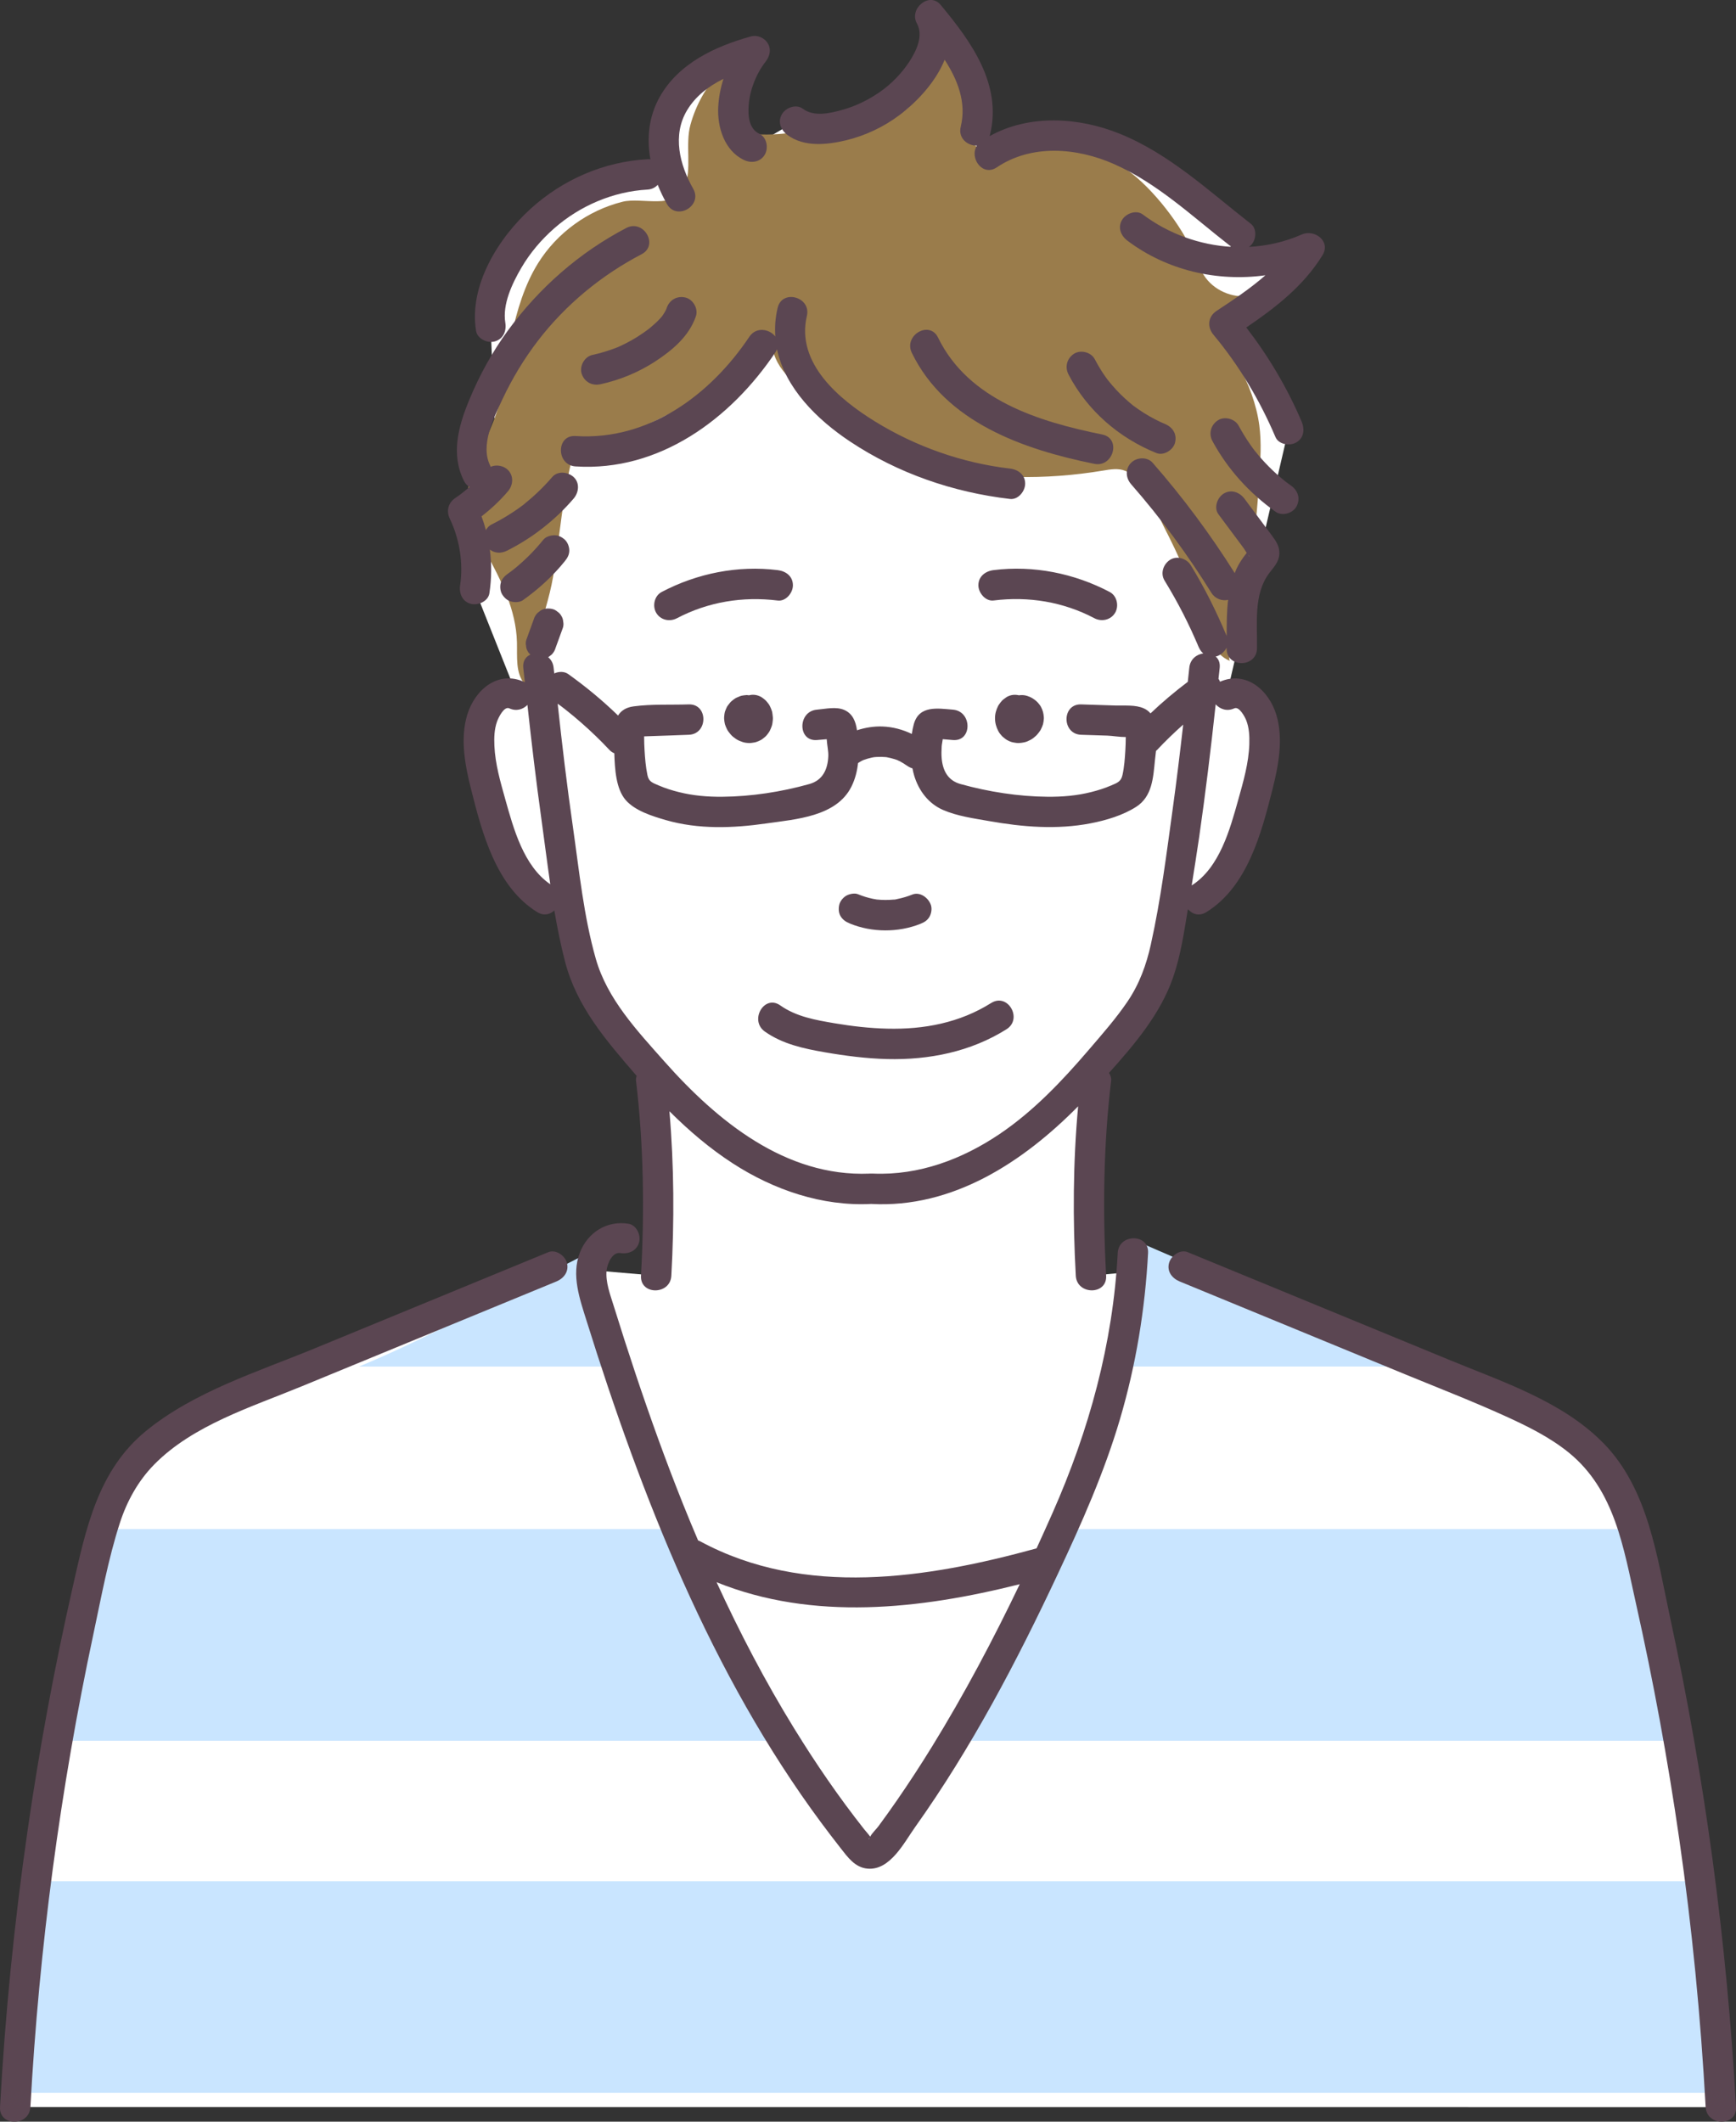 <svg width="72" height="88" viewBox="0 0 72 88" fill="none" xmlns="http://www.w3.org/2000/svg">
<rect x="0" y="0" width="72" height="88" fill="#333333" stroke="none"/>
<g clip-path="url(#clip0_489_23180)">
<path d="M71.369 87.394C70.938 79.439 69.757 71.514 67.842 63.724C66.954 60.114 64.823 59.021 61.145 57.505C57.128 55.851 53.111 54.197 49.095 52.543L45.253 52.913C45.131 50.782 45.2 46.95 45.459 44.831L45.557 44.041C45.873 43.672 46.183 43.299 46.489 42.924C46.927 42.39 47.362 41.846 47.684 41.234C48.191 40.267 48.391 39.172 48.573 38.094L49.715 37.287C51.05 36.497 51.649 34.536 52.12 32.757C52.435 31.567 52.702 30.09 52.016 29.19C51.725 28.809 51.255 28.619 50.874 28.835L53.442 17.807C52.779 16.227 51.876 14.748 50.773 13.438C52.105 12.561 53.483 11.639 54.303 10.271C53.144 10.796 51.843 10.976 50.579 10.831L51.434 9.728C49.88 8.526 48.422 7.155 46.645 6.317C44.867 5.48 42.633 5.272 41.022 6.397L40.451 5.424C40.681 4.563 40.488 3.633 40.099 2.832C39.71 2.03 39.138 1.334 38.568 0.649C38.971 1.311 38.701 2.181 38.283 2.833C37.414 4.188 35.922 5.124 34.325 5.317C33.856 5.374 33.336 5.355 32.973 5.052L31.177 6.094C30.566 5.835 30.372 5.055 30.419 4.392C30.477 3.57 30.789 2.767 31.302 2.121C30.541 2.33 29.788 2.603 29.134 3.042C28.48 3.482 27.925 4.103 27.675 4.851C27.311 5.939 27.631 7.155 28.206 8.147L26.848 7.233C24.081 7.367 21.485 9.296 20.557 11.907C20.369 12.434 20.244 13.004 20.35 13.553L20.617 19.933C20.207 20.419 19.728 20.847 19.199 21.198C19.687 22.192 19.861 23.34 19.689 24.435L21.44 28.834C21.059 28.617 20.589 28.807 20.298 29.189C19.611 30.088 19.879 31.566 20.194 32.755C20.665 34.535 21.264 36.495 22.599 37.285L23.718 38.093C23.9 39.171 24.099 40.265 24.607 41.233C24.928 41.845 25.364 42.388 25.801 42.923C26.031 43.204 26.263 43.485 26.499 43.763L27.011 44.829C27.27 46.948 27.339 50.78 27.217 52.911L22.903 52.541C18.886 54.195 14.87 55.849 10.853 57.503C7.174 59.018 5.044 60.111 4.156 63.722C2.241 71.512 1.06 79.437 0.629 87.391" fill="white"/>
<path d="M52.194 20.344C52.151 20.952 52.101 21.56 52.019 22.165C51.963 22.578 50.76 27.312 51.016 27.416C50.301 27.125 50.044 26.267 49.82 25.528C49.43 24.247 48.877 23.027 48.267 21.837C47.899 21.119 47.481 19.864 46.666 19.528C46.381 19.411 46.058 19.467 45.753 19.518C43.356 19.917 40.887 19.887 38.529 19.327C36.851 18.929 35.166 17.49 33.779 16.523C32.937 15.937 32.003 15.18 32.027 14.153C31.511 15.256 30.346 15.875 29.257 16.418C28.209 16.941 27.162 17.462 26.114 17.985C25.719 18.182 25.293 18.384 24.856 18.324C24.626 18.293 24.387 18.189 24.17 18.272C23.924 18.365 23.82 18.653 23.754 18.908C23.328 20.553 23.224 22.255 22.939 23.925C22.786 24.817 22.487 25.643 22.276 26.513C22.126 27.129 22.223 27.864 21.768 28.38C21.371 27.923 21.456 27.241 21.44 26.636C21.407 25.302 20.783 24.062 20.141 22.892C19.753 22.186 19.342 21.439 19.37 20.634C19.387 20.168 19.551 19.723 19.713 19.286C20.009 18.486 20.438 17.663 20.68 16.857C20.959 15.927 20.99 14.881 21.208 13.927C21.446 12.877 21.749 11.825 22.319 10.912C23.102 9.655 24.387 8.723 25.824 8.367C26.615 8.172 28.001 8.705 28.391 7.776C28.708 7.019 28.408 5.996 28.636 5.174C28.864 4.349 29.292 3.577 29.886 2.959C29.964 2.877 30.068 2.791 30.177 2.822C30.243 2.84 30.291 2.898 30.327 2.957C30.679 3.536 30.293 4.275 30.32 4.952C30.326 5.081 30.349 5.216 30.431 5.315C30.534 5.439 30.704 5.481 30.862 5.507C32.127 5.722 33.384 5.413 34.627 5.205C35.655 5.033 36.765 5.206 37.603 4.52C38.236 4.002 38.203 2.561 38.875 2.24C39.125 2.121 39.398 2.345 39.569 2.564C40.004 3.121 40.257 3.599 40.227 4.289C40.191 5.143 39.715 5.867 40.87 6.235C41.829 6.54 42.799 6.1 43.76 6.094C44.733 6.089 45.705 6.381 46.527 6.898C47.625 7.591 48.833 9.12 49.391 10.28C49.592 10.7 49.728 11.157 50.008 11.529C50.454 12.121 51.263 12.413 51.984 12.243C52.047 12.524 51.833 12.794 51.594 12.955C51.355 13.116 51.074 13.223 50.88 13.435C50.297 14.072 51.045 14.631 51.363 15.17C51.786 15.888 52.117 16.801 52.228 17.632C52.326 18.365 52.276 19.109 52.226 19.847C52.214 20.012 52.204 20.177 52.191 20.342L52.194 20.344Z" fill="#9A7C4B"/>
<path d="M71.31 86.805H0.555L1.885 78.027H70.497L71.31 86.805Z" fill="#C9E5FF"/>
<path d="M39.287 72.199H69.032L68.219 63.421H44.251C42.496 66.288 40.994 69.304 39.288 72.199H39.287Z" fill="#C9E5FF"/>
<path d="M27.993 63.421H4.164L2.834 72.199H33.267C31.297 69.398 29.347 66.57 27.993 63.421Z" fill="#C9E5FF"/>
<path d="M25.447 56.679C25.296 56.143 25.17 55.597 25.048 55.049C24.826 54.042 24.604 53.023 24.171 52.086C21.084 53.626 18.066 55.363 14.891 56.68H25.447L25.447 56.679Z" fill="#C9E5FF"/>
<path d="M47.046 51.435C46.932 53.193 46.708 54.968 46.273 56.679H58.34C57.256 56.146 56.184 55.587 55.113 55.047C52.483 53.719 49.743 52.621 47.046 51.435V51.435Z" fill="#C9E5FF"/>
<path d="M49.267 37.745C49.269 37.733 49.27 37.722 49.272 37.71C49.447 37.917 49.735 38.017 50.034 37.831C51.737 36.776 52.316 34.56 52.776 32.738C53.024 31.756 53.236 30.643 52.936 29.648C52.624 28.617 51.676 27.808 50.599 28.275C50.587 28.243 50.575 28.212 50.557 28.185C50.551 28.175 50.543 28.167 50.536 28.159C50.552 28.004 50.572 27.85 50.587 27.695C50.608 27.483 50.536 27.329 50.417 27.229C50.433 27.226 50.45 27.225 50.465 27.22C50.63 27.167 50.789 27.03 50.874 26.863C50.874 26.874 50.874 26.884 50.874 26.895C50.86 27.706 52.118 27.706 52.133 26.895C52.151 25.866 51.982 24.648 52.639 23.774C52.83 23.52 53.042 23.316 53.06 22.976C53.076 22.657 52.916 22.433 52.735 22.19C52.364 21.692 51.992 21.193 51.621 20.694C51.419 20.421 51.077 20.282 50.76 20.468C50.491 20.625 50.33 21.055 50.534 21.33C50.882 21.797 51.23 22.265 51.578 22.732C51.596 22.758 51.652 22.851 51.708 22.934C51.7 22.943 51.697 22.947 51.688 22.957C51.535 23.151 51.398 23.353 51.291 23.576C51.26 23.64 51.237 23.706 51.211 23.771C50.197 22.159 49.058 20.626 47.804 19.193C47.58 18.937 47.143 18.963 46.913 19.193C46.659 19.447 46.688 19.827 46.913 20.084C48.146 21.493 49.256 22.999 50.243 24.59C50.39 24.826 50.673 24.941 50.936 24.88C50.877 25.374 50.876 25.88 50.876 26.38C50.452 25.366 49.963 24.384 49.388 23.446C49.216 23.166 48.817 23.033 48.527 23.22C48.245 23.402 48.117 23.782 48.301 24.082C48.575 24.53 48.832 24.986 49.071 25.453C49.188 25.683 49.301 25.915 49.41 26.148C49.462 26.261 49.514 26.375 49.563 26.488C49.592 26.553 49.62 26.619 49.649 26.684C49.657 26.702 49.661 26.715 49.666 26.723C49.673 26.741 49.681 26.76 49.689 26.779C49.743 26.908 49.802 27.016 49.904 27.101C49.625 27.143 49.361 27.341 49.326 27.694C49.306 27.89 49.283 28.085 49.263 28.28C48.724 28.688 48.206 29.122 47.717 29.589C47.645 29.505 47.558 29.434 47.447 29.384C47.092 29.222 46.643 29.275 46.259 29.262C45.786 29.247 45.314 29.232 44.841 29.216C44.03 29.19 44.032 30.45 44.841 30.476C45.202 30.488 45.564 30.5 45.925 30.511C46.133 30.518 46.438 30.572 46.691 30.57C46.691 30.576 46.691 30.582 46.691 30.587C46.69 30.761 46.684 30.934 46.674 31.108C46.654 31.452 46.629 31.808 46.554 32.147C46.493 32.423 46.333 32.471 46.078 32.581C45.813 32.695 45.535 32.782 45.256 32.852C44.663 33.003 44.056 33.052 43.446 33.047C42.243 33.037 40.999 32.842 39.84 32.52C39.312 32.374 39.097 31.962 39.054 31.433C39.041 31.276 39.048 31.116 39.056 30.958C39.06 30.881 39.087 30.766 39.1 30.659C39.241 30.67 39.382 30.683 39.523 30.694C40.331 30.76 40.326 29.5 39.523 29.434C38.887 29.382 38.119 29.244 37.899 30.039C37.864 30.165 37.838 30.301 37.817 30.441C37.439 30.26 37.033 30.148 36.595 30.132C36.244 30.12 35.884 30.178 35.543 30.289C35.494 29.936 35.37 29.603 35.02 29.448C34.678 29.296 34.24 29.404 33.883 29.434C33.081 29.5 33.074 30.76 33.883 30.694C34.017 30.683 34.152 30.672 34.288 30.66C34.3 30.889 34.362 31.157 34.354 31.354C34.332 31.912 34.123 32.364 33.565 32.52C32.409 32.844 31.161 33.037 29.96 33.047C29.35 33.053 28.743 33.002 28.15 32.852C27.871 32.782 27.592 32.695 27.328 32.581C27.063 32.466 26.91 32.43 26.852 32.147C26.781 31.806 26.752 31.455 26.732 31.108C26.722 30.934 26.716 30.76 26.715 30.587C26.715 30.572 26.715 30.558 26.715 30.542C27.286 30.526 28.436 30.48 28.565 30.476C29.373 30.45 29.377 29.19 28.565 29.216C27.814 29.241 27.023 29.197 26.277 29.298C25.955 29.341 25.755 29.482 25.634 29.678C24.99 29.053 24.298 28.48 23.567 27.958C23.403 27.841 23.175 27.847 22.987 27.932C22.979 27.853 22.969 27.774 22.961 27.694C22.942 27.502 22.854 27.357 22.734 27.257C22.74 27.254 22.747 27.252 22.753 27.248C22.796 27.215 22.839 27.182 22.881 27.149C22.959 27.07 23.013 26.978 23.043 26.871C23.144 26.592 23.245 26.313 23.347 26.034C23.373 25.95 23.377 25.867 23.358 25.783C23.354 25.699 23.329 25.621 23.284 25.549C23.244 25.475 23.19 25.416 23.121 25.372C23.06 25.316 22.989 25.279 22.907 25.259C22.746 25.222 22.565 25.23 22.422 25.323C22.38 25.356 22.337 25.389 22.295 25.422C22.217 25.5 22.162 25.593 22.133 25.7C22.032 25.978 21.93 26.258 21.829 26.537C21.803 26.62 21.799 26.704 21.818 26.788C21.822 26.872 21.846 26.95 21.892 27.022C21.919 27.073 21.956 27.114 21.997 27.151C21.809 27.236 21.675 27.416 21.702 27.695C21.722 27.897 21.747 28.097 21.768 28.298C21.763 28.296 21.76 28.293 21.756 28.291C20.662 27.784 19.693 28.605 19.378 29.648C19.077 30.642 19.29 31.756 19.538 32.737C19.997 34.559 20.577 36.775 22.28 37.831C22.552 37.999 22.813 37.931 22.99 37.762C23.112 38.474 23.253 39.181 23.432 39.873C23.912 41.736 25.121 43.136 26.351 44.561C26.369 44.582 26.388 44.603 26.406 44.623C26.383 44.689 26.37 44.758 26.379 44.83C26.697 47.49 26.733 50.24 26.585 52.913C26.54 53.723 27.8 53.721 27.844 52.913C27.968 50.659 27.959 48.352 27.764 46.09C28.57 46.894 29.436 47.634 30.394 48.254C32.09 49.352 34.095 50.04 36.13 49.935C39.507 50.121 42.422 48.207 44.715 45.886C44.501 48.213 44.49 50.591 44.618 52.912C44.662 53.719 45.922 53.724 45.877 52.912C45.729 50.239 45.765 47.49 46.083 44.83C46.097 44.711 46.06 44.598 45.995 44.501C47.059 43.315 48.132 42.046 48.652 40.544C48.966 39.64 49.106 38.684 49.261 37.743L49.267 37.745ZM51.832 23.076C51.794 23.072 51.78 23.05 51.773 23.024C51.797 23.054 51.819 23.075 51.832 23.076ZM51.193 29.38C51.399 29.284 51.636 29.747 51.685 29.87C51.81 30.186 51.825 30.531 51.815 30.865C51.79 31.644 51.57 32.407 51.361 33.153C51.013 34.397 50.585 35.986 49.425 36.725C49.53 36.057 49.638 35.39 49.735 34.72C49.999 32.889 50.221 31.053 50.42 29.214C50.6 29.412 50.888 29.521 51.193 29.379V29.38ZM20.957 33.153C20.754 32.429 20.538 31.687 20.505 30.931C20.49 30.593 20.5 30.249 20.614 29.927C20.664 29.787 20.9 29.275 21.125 29.38C21.418 29.515 21.694 29.421 21.875 29.238C22.046 30.809 22.232 32.377 22.45 33.941C22.575 34.845 22.69 35.763 22.823 36.677C21.717 35.919 21.298 34.371 20.957 33.153V33.153ZM47.735 39.158C47.546 40.011 47.261 40.803 46.77 41.53C46.288 42.243 45.709 42.899 45.149 43.552C44.048 44.838 42.86 46.091 41.45 47.041C39.898 48.086 38.11 48.754 36.226 48.677C36.22 48.677 36.215 48.675 36.209 48.675H36.083C36.073 48.675 36.065 48.677 36.056 48.678C32.579 48.819 29.74 46.491 27.552 44.022C26.423 42.747 25.186 41.439 24.71 39.765C24.208 38.001 24.021 36.111 23.761 34.298C23.516 32.599 23.313 30.895 23.129 29.188C23.174 29.22 23.218 29.253 23.264 29.285C23.312 29.322 23.359 29.358 23.407 29.395C23.435 29.418 23.464 29.44 23.493 29.463C23.705 29.631 23.913 29.804 24.116 29.983C24.523 30.339 24.912 30.716 25.283 31.111C25.337 31.169 25.405 31.213 25.478 31.243C25.5 31.897 25.545 32.715 25.949 33.182C26.338 33.63 27.054 33.851 27.606 34.012C28.966 34.406 30.399 34.352 31.785 34.153C33.006 33.978 34.691 33.873 35.312 32.627C35.468 32.315 35.55 31.985 35.587 31.649C35.644 31.614 35.699 31.576 35.759 31.547C35.769 31.542 35.799 31.529 35.81 31.524C35.865 31.503 35.921 31.484 35.978 31.468C36.032 31.452 36.085 31.438 36.14 31.427C36.168 31.421 36.195 31.415 36.222 31.41C36.225 31.41 36.237 31.408 36.25 31.406C36.264 31.404 36.277 31.402 36.283 31.402C36.312 31.399 36.339 31.397 36.367 31.396C36.43 31.392 36.493 31.391 36.556 31.392C36.611 31.394 36.668 31.396 36.724 31.401C36.737 31.402 36.751 31.403 36.765 31.405C36.733 31.4 36.707 31.393 36.764 31.405H36.766C36.78 31.407 36.794 31.41 36.807 31.409C36.797 31.409 36.782 31.408 36.767 31.405C36.883 31.429 36.997 31.453 37.11 31.489C37.143 31.5 37.176 31.512 37.209 31.523C37.211 31.524 37.211 31.524 37.213 31.525C37.251 31.543 37.289 31.559 37.326 31.578C37.382 31.607 37.436 31.639 37.489 31.672C37.527 31.697 37.688 31.815 37.549 31.707C37.645 31.782 37.737 31.84 37.844 31.87C37.864 31.974 37.887 32.076 37.916 32.171C38.104 32.792 38.504 33.327 39.106 33.591C39.7 33.851 40.39 33.944 41.025 34.056C42.416 34.302 43.838 34.419 45.235 34.148C45.873 34.025 46.578 33.816 47.129 33.46C47.788 33.033 47.828 32.259 47.9 31.541C47.912 31.423 47.929 31.288 47.945 31.143C47.957 31.132 47.971 31.123 47.983 31.111C48.33 30.742 48.694 30.39 49.073 30.053C48.941 31.21 48.801 32.366 48.642 33.52C48.382 35.399 48.146 37.306 47.734 39.158H47.735Z" fill="#5B4652"/>
<path d="M42.992 29.088C42.862 28.978 42.767 28.917 42.603 28.864C42.485 28.825 42.372 28.824 42.255 28.838C42.255 28.838 42.254 28.837 42.253 28.837C42.084 28.799 41.921 28.818 41.767 28.901C41.751 28.91 41.737 28.92 41.722 28.931C41.666 28.972 41.606 29.012 41.557 29.062C41.509 29.113 41.468 29.171 41.428 29.228C41.417 29.243 41.407 29.259 41.398 29.277C41.315 29.442 41.266 29.609 41.268 29.796C41.269 29.986 41.317 30.154 41.403 30.32C41.442 30.398 41.5 30.468 41.559 30.532C41.572 30.545 41.585 30.557 41.598 30.567C41.652 30.611 41.706 30.66 41.767 30.694C41.847 30.737 41.937 30.779 42.028 30.794C42.092 30.805 42.175 30.821 42.248 30.819C42.322 30.818 42.399 30.805 42.472 30.791C42.565 30.774 42.657 30.73 42.74 30.687C42.823 30.643 42.899 30.581 42.967 30.518C42.983 30.504 42.997 30.489 43.011 30.473C43.058 30.417 43.105 30.359 43.145 30.298C43.156 30.281 43.166 30.262 43.175 30.243C43.206 30.177 43.24 30.106 43.26 30.034C43.279 29.963 43.285 29.887 43.292 29.815C43.294 29.792 43.295 29.77 43.292 29.748C43.28 29.579 43.252 29.474 43.176 29.323C43.144 29.257 43.091 29.199 43.045 29.143C43.029 29.123 43.011 29.105 42.992 29.089V29.088Z" fill="#5B4652"/>
<path d="M31.938 29.301C31.901 29.217 31.838 29.144 31.78 29.076C31.766 29.059 31.75 29.045 31.734 29.031C31.678 28.986 31.622 28.936 31.557 28.901C31.41 28.822 31.235 28.793 31.072 28.837C31.07 28.837 31.069 28.839 31.067 28.839C31.046 28.837 31.024 28.832 31.004 28.831C30.993 28.829 30.982 28.828 30.971 28.828C30.963 28.828 30.955 28.829 30.947 28.83C30.882 28.836 30.814 28.843 30.75 28.857C30.706 28.867 30.663 28.888 30.622 28.906C30.578 28.924 30.533 28.94 30.492 28.966C30.433 29.005 30.376 29.05 30.323 29.097C30.286 29.129 30.259 29.168 30.231 29.206C30.203 29.241 30.172 29.277 30.15 29.318C30.122 29.372 30.1 29.432 30.077 29.489C30.073 29.499 30.068 29.51 30.066 29.522C30.046 29.593 30.04 29.67 30.033 29.743C30.031 29.766 30.031 29.79 30.033 29.813C30.04 29.886 30.046 29.962 30.065 30.033C30.084 30.102 30.121 30.18 30.148 30.238C30.187 30.323 30.25 30.396 30.31 30.468C30.37 30.54 30.452 30.598 30.527 30.651C30.604 30.705 30.697 30.739 30.784 30.771C30.875 30.805 30.978 30.816 31.073 30.819C31.146 30.821 31.221 30.804 31.293 30.794C31.315 30.79 31.336 30.786 31.358 30.778C31.424 30.755 31.492 30.728 31.555 30.694C31.616 30.661 31.67 30.612 31.724 30.569C31.793 30.514 31.845 30.436 31.895 30.365C31.905 30.35 31.914 30.336 31.922 30.32C31.954 30.256 31.981 30.189 32.005 30.123C32.037 30.039 32.043 29.942 32.053 29.854C32.061 29.783 32.051 29.717 32.042 29.646C32.036 29.599 32.032 29.551 32.019 29.505C32 29.436 31.964 29.36 31.937 29.3L31.938 29.301Z" fill="#5B4652"/>
<path d="M35.247 38.304C36.16 38.681 37.254 38.684 38.171 38.319C38.329 38.255 38.458 38.181 38.547 38.029C38.627 37.894 38.66 37.695 38.611 37.543C38.516 37.248 38.164 36.972 37.837 37.103C37.642 37.181 37.441 37.242 37.234 37.284C37.181 37.295 37.112 37.318 37.057 37.314C37.151 37.302 37.161 37.3 37.091 37.308C37.076 37.31 37.061 37.311 37.046 37.313C36.934 37.323 36.821 37.328 36.709 37.327C36.603 37.327 36.498 37.321 36.394 37.311C36.378 37.31 36.369 37.309 36.36 37.308C36.308 37.299 36.256 37.291 36.205 37.28C35.991 37.236 35.783 37.171 35.582 37.088C35.442 37.03 35.222 37.079 35.097 37.151C34.966 37.228 34.842 37.377 34.808 37.528C34.771 37.689 34.779 37.87 34.871 38.014C34.966 38.161 35.087 38.237 35.248 38.303L35.247 38.304Z" fill="#5B4652"/>
<path d="M41.109 41.6C39.804 42.422 38.321 42.703 36.796 42.665C36.065 42.647 35.338 42.564 34.618 42.442C33.825 42.307 33.03 42.171 32.359 41.699C31.695 41.232 31.066 42.324 31.724 42.787C32.462 43.307 33.337 43.493 34.211 43.645C35.065 43.793 35.929 43.904 36.796 43.926C38.531 43.969 40.263 43.623 41.745 42.689C42.429 42.258 41.798 41.167 41.109 41.601V41.6Z" fill="#5B4652"/>
<path d="M1.261 87.393C1.623 80.794 2.496 74.231 3.875 67.769C4.201 66.242 4.486 64.667 4.967 63.18C5.261 62.269 5.726 61.423 6.4 60.738C8.006 59.107 10.426 58.359 12.488 57.51C16.017 56.058 19.545 54.604 23.073 53.152C23.39 53.021 23.607 52.734 23.513 52.377C23.434 52.078 23.052 51.807 22.738 51.937C19.508 53.266 16.279 54.597 13.049 55.927C10.691 56.898 8.057 57.715 6.053 59.353C4.049 60.992 3.559 63.427 3.014 65.831C2.256 69.17 1.632 72.539 1.143 75.927C0.595 79.731 0.212 83.557 0.001 87.394C-0.043 88.205 1.216 88.203 1.26 87.394L1.261 87.393Z" fill="#5B4652"/>
<path d="M66.491 59.847C64.802 58.129 62.346 57.324 60.173 56.429C56.536 54.931 52.899 53.434 49.262 51.936C48.946 51.806 48.574 52.078 48.488 52.376C48.385 52.736 48.615 53.022 48.927 53.151C52.049 54.436 55.17 55.721 58.291 57.007C59.673 57.575 61.069 58.117 62.43 58.735C63.343 59.15 64.273 59.608 65.058 60.243C66.981 61.801 67.337 64.215 67.85 66.502C68.573 69.731 69.171 72.987 69.644 76.261C70.177 79.953 70.537 83.669 70.741 87.393C70.786 88.2 72.045 88.205 72 87.393C71.626 80.569 70.713 73.775 69.268 67.096C68.726 64.59 68.371 61.757 66.492 59.846L66.491 59.847Z" fill="#5B4652"/>
<path d="M46.358 51.968C46.16 55.727 45.172 59.318 43.654 62.751C43.437 63.242 43.215 63.732 42.991 64.221C38.453 65.468 33.373 66.271 29.041 63.929C29.012 63.913 28.983 63.903 28.953 63.892C28.74 63.392 28.531 62.891 28.33 62.387C27.615 60.601 26.964 58.791 26.355 56.967C26.043 56.032 25.742 55.093 25.45 54.152C25.307 53.691 25.11 53.183 25.158 52.692C25.183 52.437 25.384 51.917 25.731 51.972C26.069 52.025 26.404 51.884 26.505 51.532C26.591 51.233 26.401 50.81 26.066 50.757C25.168 50.614 24.376 51.113 24.047 51.961C23.688 52.888 24.048 53.887 24.328 54.783C24.901 56.617 25.508 58.441 26.169 60.247C27.495 63.872 29.034 67.433 30.942 70.791C31.885 72.45 32.918 74.059 34.054 75.592C34.317 75.947 34.585 76.297 34.857 76.645C35.158 77.028 35.458 77.461 35.987 77.505C36.92 77.582 37.497 76.424 37.953 75.783C40.289 72.5 42.168 68.919 43.876 65.276C44.855 63.191 45.797 61.077 46.45 58.863C47.112 56.621 47.493 54.3 47.616 51.966C47.658 51.156 46.4 51.158 46.358 51.966V51.968ZM36.072 76.213C35.999 76.377 36.028 76.256 36.072 76.213V76.213ZM37.195 74.68C36.947 75.037 36.695 75.391 36.437 75.741C36.342 75.87 36.166 76.032 36.091 76.178C36.02 76.074 35.919 75.97 35.845 75.876C34.791 74.542 33.827 73.135 32.936 71.687C31.736 69.738 30.675 67.706 29.72 65.625C33.717 67.24 38.152 66.749 42.293 65.707C41.192 68.005 39.998 70.262 38.664 72.428C38.193 73.192 37.705 73.943 37.194 74.681L37.195 74.68Z" fill="#5B4652"/>
<path d="M32.886 24.277C32.886 23.901 32.596 23.689 32.257 23.647C30.603 23.441 28.912 23.779 27.441 24.554C27.14 24.712 27.049 25.131 27.215 25.416C27.393 25.721 27.774 25.801 28.076 25.642C29.366 24.964 30.805 24.728 32.257 24.908C32.595 24.95 32.886 24.588 32.886 24.278V24.277Z" fill="#5B4652"/>
<path d="M46.25 25.415C46.416 25.131 46.327 24.712 46.024 24.553C44.552 23.778 42.862 23.44 41.208 23.646C40.87 23.688 40.578 23.906 40.578 24.276C40.578 24.584 40.868 24.948 41.208 24.906C42.659 24.725 44.099 24.962 45.388 25.641C45.689 25.799 46.073 25.717 46.25 25.414L46.25 25.415Z" fill="#5B4652"/>
<path d="M38.905 14.001C38.55 13.272 37.464 13.91 37.818 14.636C39.225 17.525 42.45 18.643 45.384 19.238C46.175 19.399 46.513 18.185 45.719 18.023C43.095 17.491 40.17 16.598 38.905 14.001Z" fill="#5B4652"/>
<path d="M47.897 17.387C47.739 17.305 47.585 17.217 47.436 17.123C47.285 17.028 47.14 16.927 46.998 16.821C46.993 16.817 46.991 16.815 46.987 16.812C46.981 16.806 46.976 16.803 46.966 16.794C46.933 16.767 46.9 16.741 46.868 16.714C46.797 16.654 46.727 16.593 46.659 16.53C46.404 16.298 46.172 16.044 45.957 15.775C45.94 15.753 45.918 15.724 45.913 15.717C45.888 15.683 45.863 15.649 45.839 15.614C45.785 15.539 45.734 15.461 45.684 15.383C45.584 15.226 45.492 15.064 45.406 14.9C45.254 14.607 44.821 14.495 44.544 14.673C44.246 14.866 44.155 15.222 44.318 15.536C45.097 17.029 46.41 18.165 47.963 18.791C48.27 18.915 48.667 18.657 48.737 18.351C48.82 17.987 48.626 17.709 48.298 17.576C48.277 17.568 48.124 17.497 48.261 17.561C48.223 17.543 48.184 17.527 48.145 17.51C48.061 17.471 47.978 17.43 47.895 17.387L47.897 17.387Z" fill="#5B4652"/>
<path d="M31.077 13.97C29.46 16.386 26.894 18.282 23.869 18.085C23.06 18.032 23.064 19.292 23.869 19.345C27.342 19.571 30.311 17.374 32.164 14.606C32.19 14.566 32.21 14.527 32.226 14.488C32.563 16.089 33.874 17.395 35.258 18.314C37.244 19.634 39.528 20.419 41.889 20.695C42.229 20.734 42.515 20.376 42.518 20.065C42.523 19.691 42.225 19.474 41.889 19.435C39.906 19.203 37.981 18.524 36.283 17.476C34.81 16.566 33.002 15.065 33.465 13.104C33.652 12.315 32.438 11.979 32.252 12.769C32.154 13.18 32.129 13.575 32.156 13.957C31.917 13.646 31.365 13.538 31.077 13.969V13.97Z" fill="#5B4652"/>
<path d="M22.535 22.385C22.157 22.857 21.725 23.283 21.252 23.657C21.188 23.706 21.124 23.754 21.058 23.8C20.922 23.898 20.815 24.01 20.769 24.177C20.728 24.328 20.746 24.529 20.833 24.663C20.919 24.797 21.048 24.916 21.209 24.952C21.366 24.988 21.558 24.986 21.695 24.889C22.341 24.428 22.928 23.896 23.426 23.276C23.534 23.141 23.611 23.011 23.611 22.831C23.611 22.676 23.542 22.491 23.426 22.385C23.306 22.275 23.148 22.193 22.981 22.201C22.825 22.207 22.639 22.258 22.537 22.385H22.535Z" fill="#5B4652"/>
<path d="M22.023 8.645C20.674 9.862 19.439 11.84 19.744 13.722C19.799 14.058 20.216 14.245 20.518 14.162C20.875 14.064 21.013 13.724 20.958 13.387C20.833 12.62 21.24 11.765 21.617 11.117C21.98 10.495 22.443 9.948 22.983 9.473C24.048 8.536 25.43 7.943 26.849 7.864C27.036 7.853 27.178 7.776 27.279 7.666C27.388 7.941 27.518 8.209 27.663 8.465C28.064 9.169 29.152 8.535 28.75 7.829C28.189 6.842 27.875 5.606 28.497 4.572C28.854 3.978 29.398 3.571 30.005 3.27C29.886 3.642 29.81 4.029 29.788 4.432C29.742 5.272 30.047 6.256 30.86 6.638C31.167 6.783 31.539 6.724 31.721 6.412C31.881 6.138 31.805 5.695 31.495 5.549C31.066 5.347 31.014 4.816 31.053 4.342C31.105 3.714 31.362 3.064 31.747 2.566C31.922 2.34 32 2.066 31.846 1.802C31.706 1.562 31.403 1.438 31.136 1.513C29.66 1.924 28.148 2.624 27.363 4.017C26.904 4.832 26.819 5.733 26.975 6.609C26.935 6.604 26.894 6.601 26.849 6.604C25.052 6.704 23.357 7.441 22.022 8.645L22.023 8.645Z" fill="#5B4652"/>
<path d="M54.848 10.589C55.209 10.003 54.519 9.492 53.986 9.727C53.287 10.036 52.545 10.201 51.797 10.241C51.825 10.221 51.853 10.201 51.879 10.175C52.099 9.959 52.147 9.492 51.879 9.283C50.143 7.931 48.503 6.38 46.435 5.544C44.727 4.855 42.677 4.733 41.039 5.649C41.046 5.629 41.054 5.612 41.06 5.591C41.569 3.495 40.28 1.727 39.014 0.204C38.545 -0.362 37.692 0.361 38.026 0.967C38.311 1.486 38.003 2.115 37.711 2.562C37.394 3.046 36.97 3.482 36.496 3.812C36.015 4.146 35.494 4.402 34.93 4.558C34.411 4.7 33.758 4.856 33.293 4.508C33.021 4.304 32.59 4.464 32.432 4.734C32.243 5.057 32.385 5.392 32.658 5.597C33.35 6.115 34.312 6.006 35.102 5.816C35.895 5.624 36.661 5.26 37.312 4.769C38.036 4.223 38.811 3.395 39.179 2.478C39.722 3.319 40.09 4.253 39.846 5.257C39.728 5.741 40.14 6.052 40.52 6.04C40.19 6.544 40.748 7.342 41.341 6.942C42.788 5.968 44.664 6.125 46.204 6.805C48.001 7.599 49.457 8.982 50.99 10.175C51.021 10.199 51.053 10.22 51.086 10.24C49.765 10.165 48.466 9.699 47.398 8.896C47.124 8.69 46.697 8.854 46.537 9.122C46.345 9.443 46.492 9.781 46.763 9.985C48.407 11.222 50.487 11.693 52.483 11.418C51.855 11.968 51.15 12.438 50.456 12.895C50.095 13.133 50.06 13.564 50.328 13.885C51.393 15.162 52.248 16.597 52.899 18.126C53.033 18.442 53.492 18.505 53.76 18.352C54.086 18.167 54.118 17.802 53.986 17.49C53.39 16.088 52.615 14.785 51.69 13.583C52.903 12.76 54.067 11.857 54.848 10.589H54.848Z" fill="#5B4652"/>
<path d="M52.044 18.698C52.036 18.685 52.027 18.673 52.02 18.664C52.028 18.674 52.035 18.685 52.04 18.694C52.042 18.696 52.042 18.697 52.044 18.698Z" fill="#5B4652"/>
<path d="M53.773 21.005C53.944 20.681 53.834 20.347 53.546 20.142C53.486 20.1 53.426 20.056 53.367 20.012C53.365 20.011 53.358 20.005 53.35 19.999C53.346 19.995 53.294 19.955 53.283 19.946C53.167 19.854 53.054 19.757 52.944 19.658C52.723 19.459 52.514 19.248 52.317 19.026C52.223 18.919 52.132 18.809 52.043 18.698C52.044 18.701 52.047 18.704 52.048 18.707C52.046 18.703 52.042 18.698 52.039 18.695C52.037 18.691 52.034 18.689 52.031 18.685C52.003 18.649 52.007 18.651 52.019 18.665C52.002 18.642 51.982 18.619 51.968 18.6C51.929 18.546 51.89 18.492 51.852 18.437C51.677 18.187 51.519 17.927 51.374 17.659C51.217 17.369 50.791 17.253 50.512 17.433C50.218 17.623 50.119 17.984 50.286 18.295C50.919 19.467 51.827 20.462 52.911 21.231C53.181 21.421 53.623 21.288 53.773 21.004V21.005Z" fill="#5B4652"/>
<path d="M19.524 25.044C19.821 25.126 20.247 24.943 20.298 24.605C20.39 23.993 20.394 23.388 20.316 22.794C20.513 22.946 20.774 22.966 21.016 22.846C22.07 22.32 23.026 21.574 23.792 20.678C24.006 20.428 24.056 20.029 23.792 19.787C23.556 19.571 23.13 19.52 22.902 19.787C22.54 20.21 22.138 20.589 21.705 20.938C21.68 20.956 21.657 20.974 21.633 20.992C21.579 21.032 21.525 21.07 21.47 21.109C21.355 21.19 21.238 21.268 21.118 21.343C20.879 21.494 20.633 21.631 20.381 21.757C20.282 21.807 20.206 21.89 20.153 21.989C20.102 21.797 20.042 21.606 19.971 21.417C20.369 21.109 20.737 20.765 21.064 20.381C21.285 20.123 21.318 19.744 21.064 19.49C20.889 19.314 20.582 19.257 20.35 19.362C20.343 19.345 20.339 19.329 20.331 19.312C19.907 18.472 20.477 17.331 20.838 16.561C21.241 15.703 21.735 14.882 22.312 14.13C23.463 12.633 24.941 11.415 26.612 10.543C27.331 10.169 26.695 9.081 25.977 9.455C24.029 10.471 22.358 11.94 21.063 13.712C20.416 14.597 19.888 15.559 19.468 16.572C19.017 17.659 18.683 18.837 19.244 19.948C19.304 20.067 19.384 20.146 19.474 20.197C19.286 20.361 19.091 20.516 18.883 20.656C18.584 20.858 18.502 21.195 18.657 21.518C19.063 22.361 19.219 23.365 19.084 24.27C19.034 24.606 19.168 24.947 19.523 25.045L19.524 25.044Z" fill="#5B4652"/>
<path d="M24.899 15.938C25.7 15.765 26.482 15.443 27.17 14.995C27.884 14.529 28.581 13.946 28.863 13.114C28.969 12.801 28.741 12.411 28.423 12.339C28.074 12.259 27.762 12.444 27.649 12.778C27.642 12.799 27.638 12.811 27.637 12.817C27.622 12.848 27.607 12.879 27.591 12.909C27.552 12.98 27.507 13.046 27.462 13.114C27.458 13.118 27.456 13.12 27.452 13.125C27.428 13.153 27.403 13.182 27.378 13.21C27.321 13.272 27.26 13.332 27.199 13.39C27.137 13.448 27.074 13.504 27.009 13.558C26.978 13.584 26.947 13.609 26.916 13.635C26.903 13.646 26.895 13.652 26.887 13.658C26.884 13.66 26.883 13.662 26.878 13.665C26.732 13.771 26.586 13.875 26.433 13.971C26.289 14.061 26.141 14.145 25.99 14.223C25.91 14.265 25.829 14.304 25.748 14.342C25.712 14.359 25.675 14.374 25.639 14.392C25.632 14.395 25.628 14.397 25.625 14.398C25.619 14.401 25.609 14.405 25.596 14.41C25.26 14.541 24.917 14.647 24.564 14.723C24.242 14.793 24.024 15.188 24.124 15.499C24.234 15.838 24.553 16.013 24.899 15.938ZM27.465 13.109C27.483 13.086 27.485 13.081 27.465 13.109V13.109Z" fill="#5B4652"/>
</g>
<defs>
<clipPath id="clip0_489_23180">
<rect width="72" height="88" fill="white"/>
</clipPath>
</defs>
</svg>

